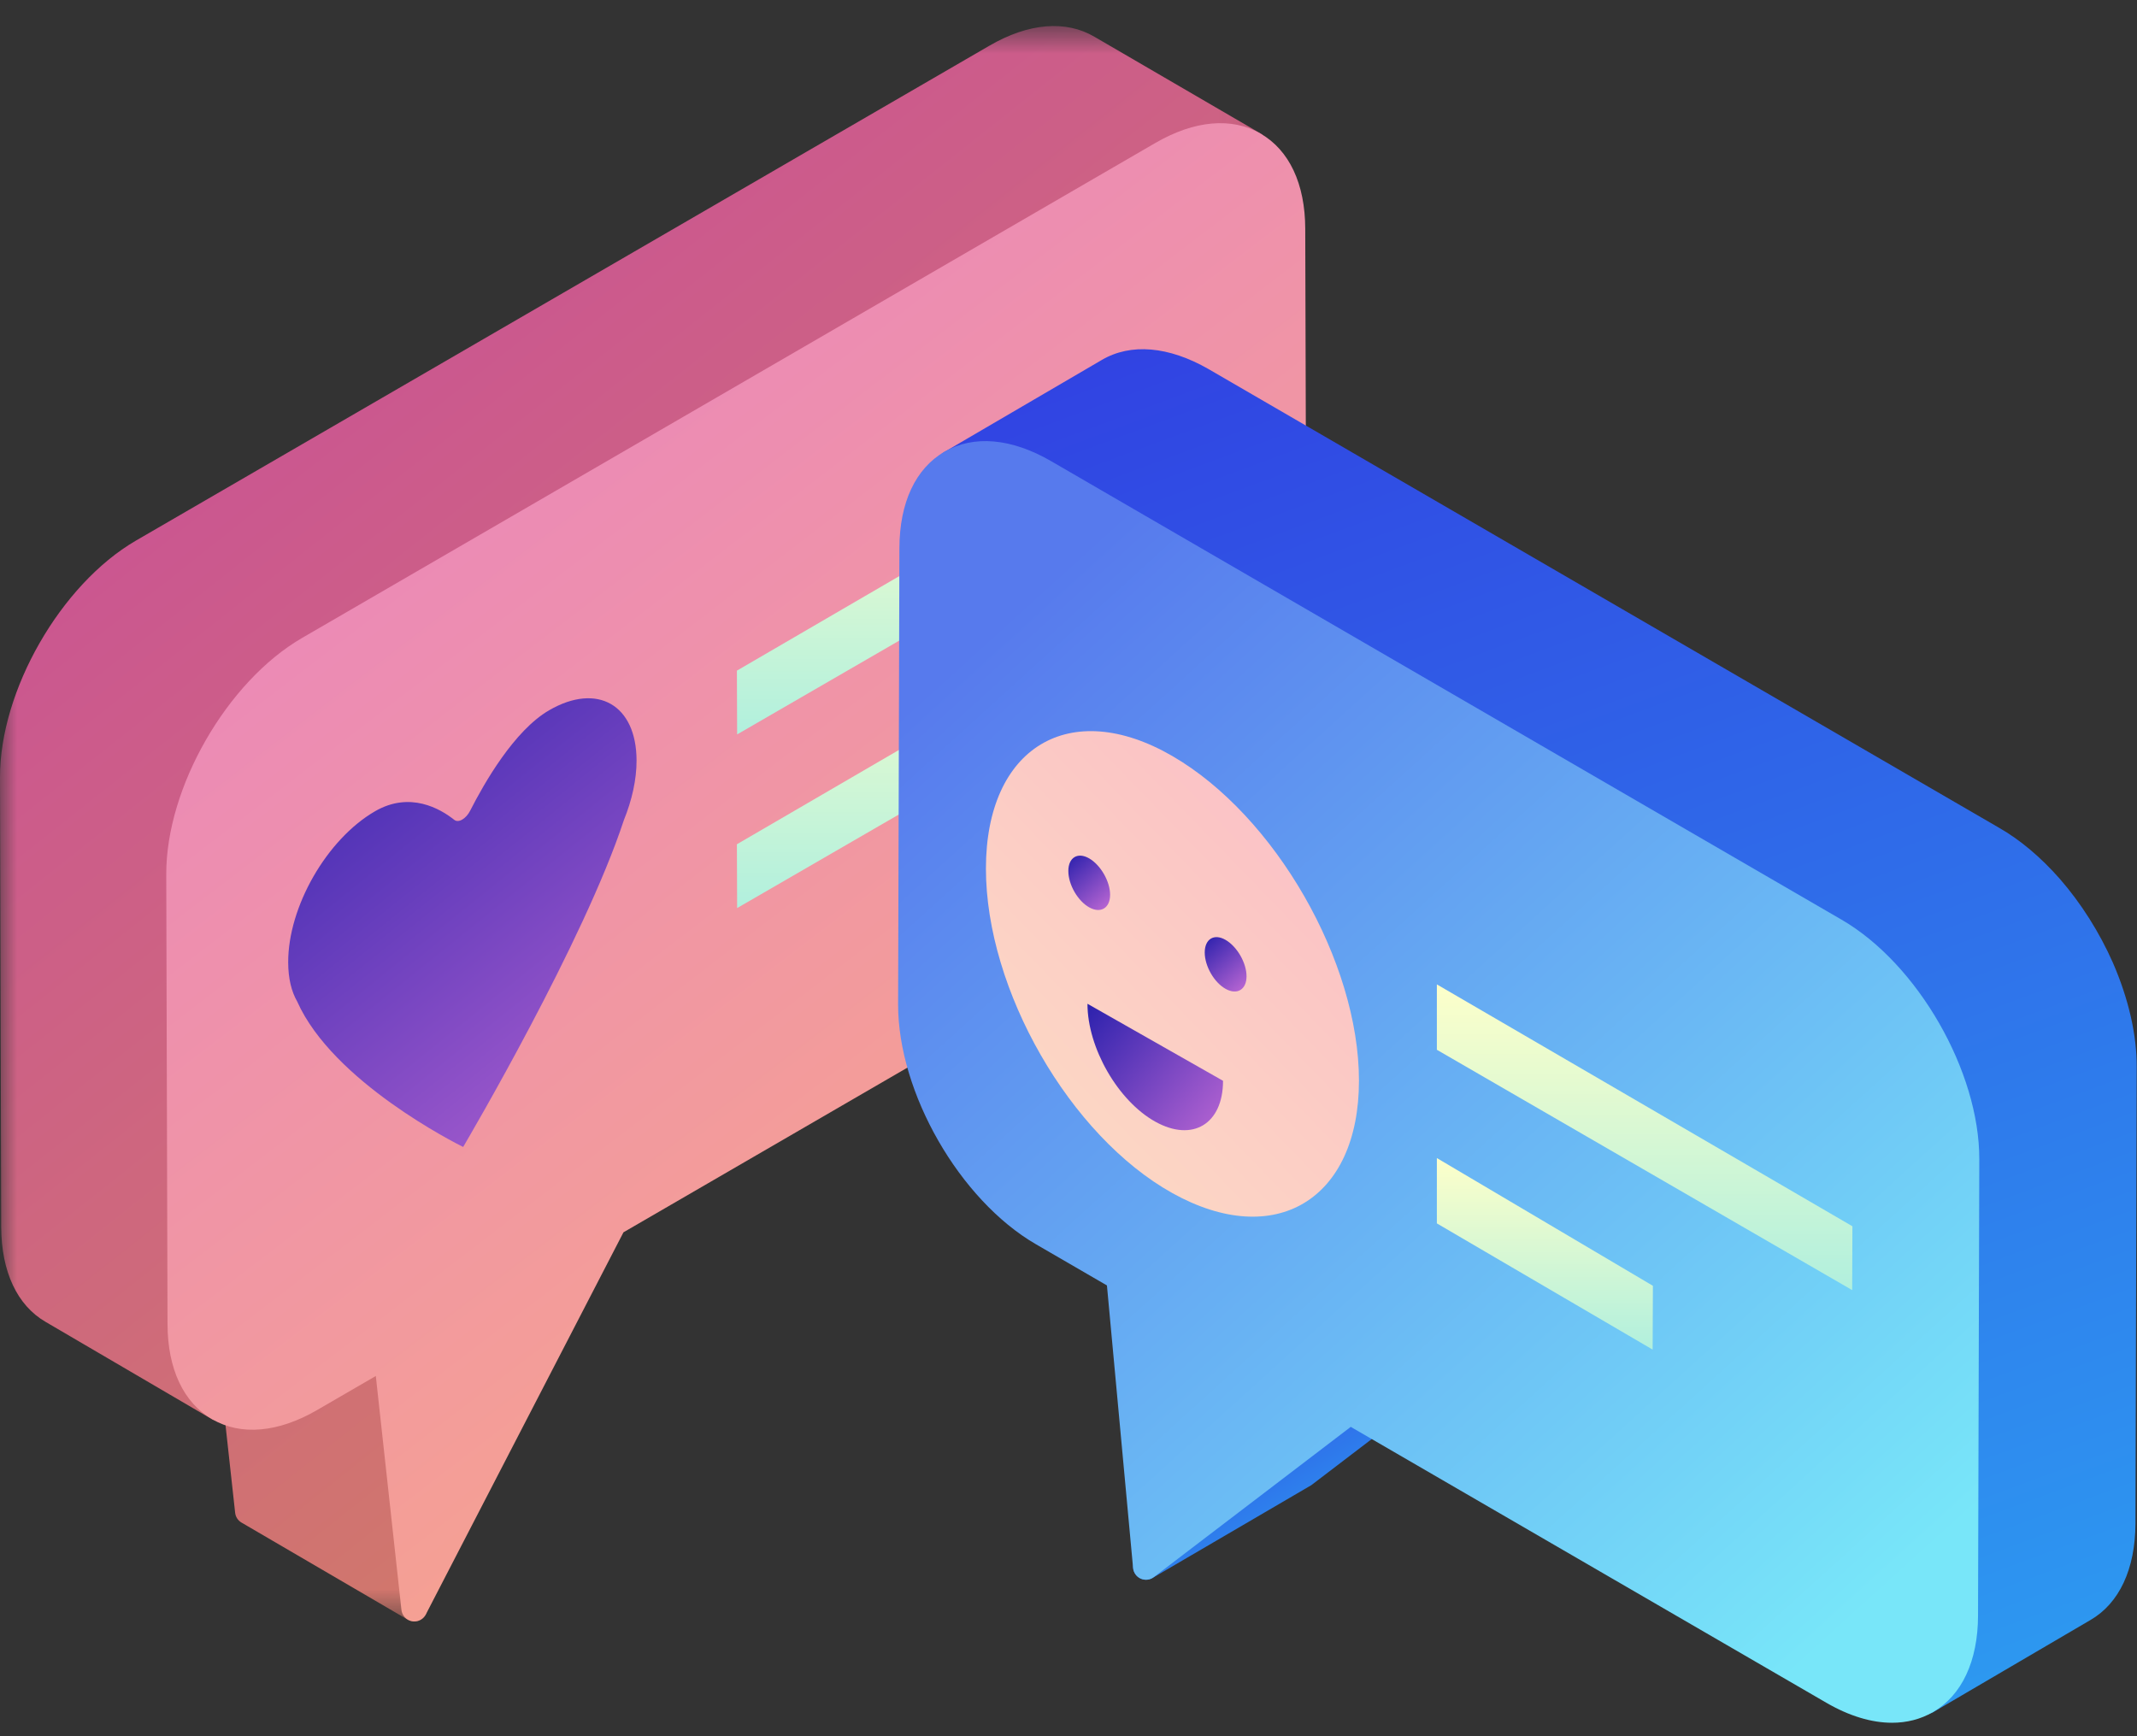 <?xml version="1.0" encoding="UTF-8"?>
<svg width="64px" height="52px" viewBox="0 0 64 52" version="1.1" xmlns="http://www.w3.org/2000/svg" xmlns:xlink="http://www.w3.org/1999/xlink">
    <rect x="0" y="0" width="64" height="52" fill="#333333" stroke="none"/>
    <!-- Generator: Sketch 57.1 (83088) - https://sketch.com -->
    <title>top_rated_support_icon</title>
    <desc>Created with Sketch.</desc>
    <defs>
        <polygon id="path-1" points="0 0.669 37.957 0.669 37.957 48.451 0 48.451"></polygon>
        <linearGradient x1="18.78%" y1="0.526%" x2="81.552%" y2="100%" id="linearGradient-3">
            <stop stop-color="#C94C9C" offset="0%"></stop>
            <stop stop-color="#D3845E" offset="100%"></stop>
        </linearGradient>
        <linearGradient x1="21.043%" y1="0%" x2="78.957%" y2="100%" id="linearGradient-4">
            <stop stop-color="#E882C3" offset="0%"></stop>
            <stop stop-color="#F9AA84" offset="100%"></stop>
        </linearGradient>
        <linearGradient x1="43.216%" y1="0%" x2="43.216%" y2="189.701%" id="linearGradient-5">
            <stop stop-color="#FDFFCA" offset="0%"></stop>
            <stop stop-color="#6CE2EF" offset="100%"></stop>
        </linearGradient>
        <linearGradient x1="12.051%" y1="-12.253%" x2="100%" y2="132.831%" id="linearGradient-6">
            <stop stop-color="#3023AE" offset="0%"></stop>
            <stop stop-color="#C86DD7" offset="100%"></stop>
        </linearGradient>
        <linearGradient x1="0%" y1="3.053%" x2="64.667%" y2="80.253%" id="linearGradient-7">
            <stop stop-color="#3223DD" offset="0%"></stop>
            <stop stop-color="#2D9BF1" offset="100%"></stop>
        </linearGradient>
        <linearGradient x1="11.422%" y1="-44.081%" x2="61.316%" y2="110.628%" id="linearGradient-8">
            <stop stop-color="#3223DD" offset="0%"></stop>
            <stop stop-color="#2D9BF1" offset="100%"></stop>
        </linearGradient>
        <linearGradient x1="17.294%" y1="9.034%" x2="82.596%" y2="96.028%" id="linearGradient-9">
            <stop stop-color="#577AED" offset="0%"></stop>
            <stop stop-color="#78E6F9" offset="100%"></stop>
        </linearGradient>
        <linearGradient x1="79.906%" y1="0.34%" x2="15.568%" y2="93.069%" id="linearGradient-10">
            <stop stop-color="#FBBDC6" offset="0%"></stop>
            <stop stop-color="#FCDBC4" offset="100%"></stop>
        </linearGradient>
        <linearGradient x1="0%" y1="6.485%" x2="112.662%" y2="102.655%" id="linearGradient-11">
            <stop stop-color="#3023AE" offset="0%"></stop>
            <stop stop-color="#C86DD7" offset="100%"></stop>
        </linearGradient>
        <linearGradient x1="20.488%" y1="0%" x2="86.985%" y2="110.502%" id="linearGradient-12">
            <stop stop-color="#3023AE" offset="0%"></stop>
            <stop stop-color="#C86DD7" offset="100%"></stop>
        </linearGradient>
        <linearGradient x1="20.469%" y1="0%" x2="87.01%" y2="110.502%" id="linearGradient-13">
            <stop stop-color="#3023AE" offset="0%"></stop>
            <stop stop-color="#C86DD7" offset="100%"></stop>
        </linearGradient>
        <linearGradient x1="43.216%" y1="0%" x2="43.216%" y2="189.701%" id="linearGradient-14">
            <stop stop-color="#FDFFCA" offset="0%"></stop>
            <stop stop-color="#6CE2EF" offset="100%"></stop>
        </linearGradient>
        <linearGradient x1="43.216%" y1="0%" x2="43.216%" y2="189.701%" id="linearGradient-15">
            <stop stop-color="#FDFFCA" offset="0%"></stop>
            <stop stop-color="#6CE2EF" offset="100%"></stop>
        </linearGradient>
    </defs>
    <g id="duda-vs-wp" stroke="none" stroke-width="1" fill="none" fill-rule="evenodd">
        <g id="duda-vs-wp_new-copy" transform="translate(-838, -3970)">
            <g id="top_rated_support_icon" transform="translate(838, 3970)">
                <g id="Group-33">
                    <g id="Group-3" transform="translate(0, 0.111)">
                        <mask id="mask-2" fill="white">
                            <use xlink:href="#path-1"></use>
                        </mask>
                        <g id="Clip-2"></g>
                        <path d="M37.763,3.893 L32.782,0.993 C31.92,0.483 30.8,0.577 29.629,1.259 L4.066,16.083 C1.817,17.394 -0.006,20.574 -0,23.171 L0.036,36.642 C0.042,37.977 0.514,38.985 1.365,39.479 L6.344,42.393 C6.405,42.427 6.472,42.445 6.538,42.445 C6.608,42.445 6.674,42.426 6.734,42.391 L7.042,45.195 C7.055,45.318 7.125,45.428 7.232,45.49 L12.213,48.399 C12.274,48.434 12.34,48.451 12.408,48.451 C12.482,48.451 12.555,48.431 12.62,48.388 C12.742,48.308 12.809,48.165 12.794,48.018 L11.962,40.42 C11.948,40.298 11.878,40.188 11.77,40.125 L6.79,37.218 C6.663,37.144 6.507,37.149 6.383,37.227 C6.26,37.309 6.194,37.452 6.209,37.598 L6.653,41.648 C6.112,41.276 5.797,40.526 5.797,39.547 L5.76,26.071 C5.75,23.724 7.397,20.857 9.433,19.677 C9.444,19.672 9.456,19.664 9.467,19.656 L34.997,4.847 C35.897,4.318 36.765,4.217 37.376,4.569 C37.562,4.676 37.799,4.612 37.905,4.425 C38.012,4.239 37.949,4.002 37.763,3.893" id="Fill-1" fill="url(#linearGradient-3)" mask="url(#mask-2)"></path>
                    </g>
                    <path d="M39.09,6.847 C39.086,5.508 38.612,4.498 37.755,4.003 C36.893,3.505 35.774,3.602 34.606,4.279 L9.048,19.106 C6.797,20.412 4.972,23.587 4.979,26.186 L5.017,39.661 C5.021,41 5.496,42.01 6.353,42.506 C7.215,43.007 8.333,42.907 9.499,42.23 L11.255,41.211 L12.022,48.215 C12.041,48.386 12.168,48.525 12.336,48.556 C12.36,48.561 12.385,48.563 12.408,48.563 C12.551,48.563 12.684,48.483 12.753,48.352 L18.672,36.908 L35.058,27.404 C37.31,26.097 39.136,22.92 39.129,20.321 L39.09,6.847 Z" id="Fill-4" fill="url(#linearGradient-4)"></path>
                    <polygon id="Fill-6" fill="url(#linearGradient-5)" points="22.069 20.086 22.076 21.996 34.514 14.799 34.514 12.841"></polygon>
                    <polygon id="Fill-8" fill="url(#linearGradient-5)" points="22.069 25.286 22.076 27.197 34.514 20 34.514 18.042"></polygon>
                    <path d="M11.229,24.299 C9.787,25.135 8.625,27.159 8.631,28.825 C8.632,29.303 8.728,29.696 8.901,29.996 C9.971,32.403 13.676,34.254 13.871,34.352 C14.052,34.043 17.489,28.191 18.684,24.563 C18.926,23.965 19.066,23.348 19.064,22.772 C19.059,21.107 17.887,20.437 16.445,21.273 C15.395,21.882 14.496,23.464 14.083,24.276 C14.021,24.4 13.932,24.495 13.844,24.546 C13.755,24.598 13.667,24.605 13.604,24.554 C13.187,24.223 12.279,23.69 11.229,24.299" id="Fill-10" fill="url(#linearGradient-6)"></path>
                    <path d="M45.462,39.297 C45.349,39.125 45.119,39.073 44.945,39.176 L40.229,41.93 C40.215,41.938 40.202,41.946 40.188,41.956 L34.086,46.613 C33.923,46.738 33.884,46.968 33.998,47.141 C34.072,47.252 34.195,47.314 34.321,47.314 C34.387,47.314 34.455,47.297 34.515,47.261 L39.272,44.481 L45.375,39.824 C45.538,39.699 45.576,39.468 45.462,39.297" id="Fill-14" fill="url(#linearGradient-7)"></path>
                    <path d="M63.28,28.838 C62.876,27.923 62.327,27.055 61.692,26.326 C61.115,25.67 60.5,25.153 59.867,24.791 L36.194,11.054 C35,10.369 33.862,10.271 32.995,10.782 L28.305,13.523 C28.295,13.528 28.287,13.533 28.278,13.538 C28.095,13.647 28.034,13.886 28.141,14.071 C28.25,14.257 28.488,14.319 28.671,14.211 L28.692,14.198 C29.308,13.844 30.159,13.946 31.087,14.487 L54.765,28.222 C55.316,28.538 55.863,28.999 56.389,29.591 C56.964,30.252 57.473,31.054 57.855,31.908 C58.277,32.887 58.5,33.86 58.5,34.719 L58.463,48.391 C58.458,49.457 58.118,50.244 57.504,50.606 C57.32,50.716 57.258,50.954 57.366,51.14 C57.438,51.263 57.569,51.333 57.701,51.333 C57.768,51.333 57.835,51.315 57.896,51.28 L62.609,48.518 C63.469,48.018 63.947,46.995 63.954,45.638 L63.991,31.966 C63.997,31.004 63.751,29.923 63.28,28.838" id="Fill-16" fill="url(#linearGradient-8)"></path>
                    <g id="Group-20" transform="translate(26.397, 12.593)" fill="url(#linearGradient-9)">
                        <path d="M28.756,14.952 L5.078,1.216 C3.895,0.531 2.764,0.431 1.89,0.935 C1.022,1.437 0.543,2.461 0.539,3.819 L0.5,17.487 C0.494,20.126 2.343,23.348 4.625,24.671 L6.754,25.906 L7.537,34.367 C7.55,34.508 7.639,34.632 7.768,34.688 C7.897,34.744 8.046,34.728 8.159,34.641 L14.056,30.142 L28.303,38.407 C28.988,38.804 29.656,39.004 30.266,39.004 C30.709,39.004 31.121,38.899 31.489,38.687 C32.357,38.184 32.838,37.159 32.842,35.8 L32.88,22.131 C32.887,19.496 31.037,16.275 28.756,14.952" id="Fill-18"></path>
                    </g>
                    <path d="M35.113,22.645 C38.186,24.427 40.699,28.802 40.699,32.367 C40.699,35.93 38.186,37.447 35.113,35.735 C32.041,34.024 29.527,29.649 29.527,26.014 C29.527,22.378 32.041,20.863 35.113,22.645" id="Fill-21" fill="url(#linearGradient-10)"></path>
                    <path d="M36.628,32.37 C36.628,33.665 35.714,34.216 34.599,33.594 C33.482,32.972 32.568,31.383 32.568,30.063 L36.628,32.37 Z" id="Fill-23" fill="url(#linearGradient-11)"></path>
                    <path d="M32.621,25.71 C32.964,25.91 33.246,26.4 33.246,26.799 C33.246,27.197 32.964,27.367 32.621,27.176 C32.277,26.984 31.995,26.494 31.995,26.087 C31.995,25.681 32.277,25.511 32.621,25.71" id="Fill-25" fill="url(#linearGradient-12)"></path>
                    <path d="M36.706,28.151 C37.05,28.351 37.332,28.841 37.332,29.24 C37.332,29.639 37.05,29.809 36.706,29.617 C36.362,29.426 36.08,28.936 36.08,28.528 C36.08,28.122 36.362,27.951 36.706,28.151" id="Fill-27" fill="url(#linearGradient-13)"></path>
                    <polygon id="Fill-29" fill="url(#linearGradient-14)" points="55.477 36.727 55.47 38.639 43.032 31.441 43.032 29.483"></polygon>
                    <polygon id="Fill-31" fill="url(#linearGradient-15)" points="49.502 38.51 49.494 40.421 43.032 36.641 43.032 34.684"></polygon>
                </g>
            </g>
        </g>
    </g>
</svg>